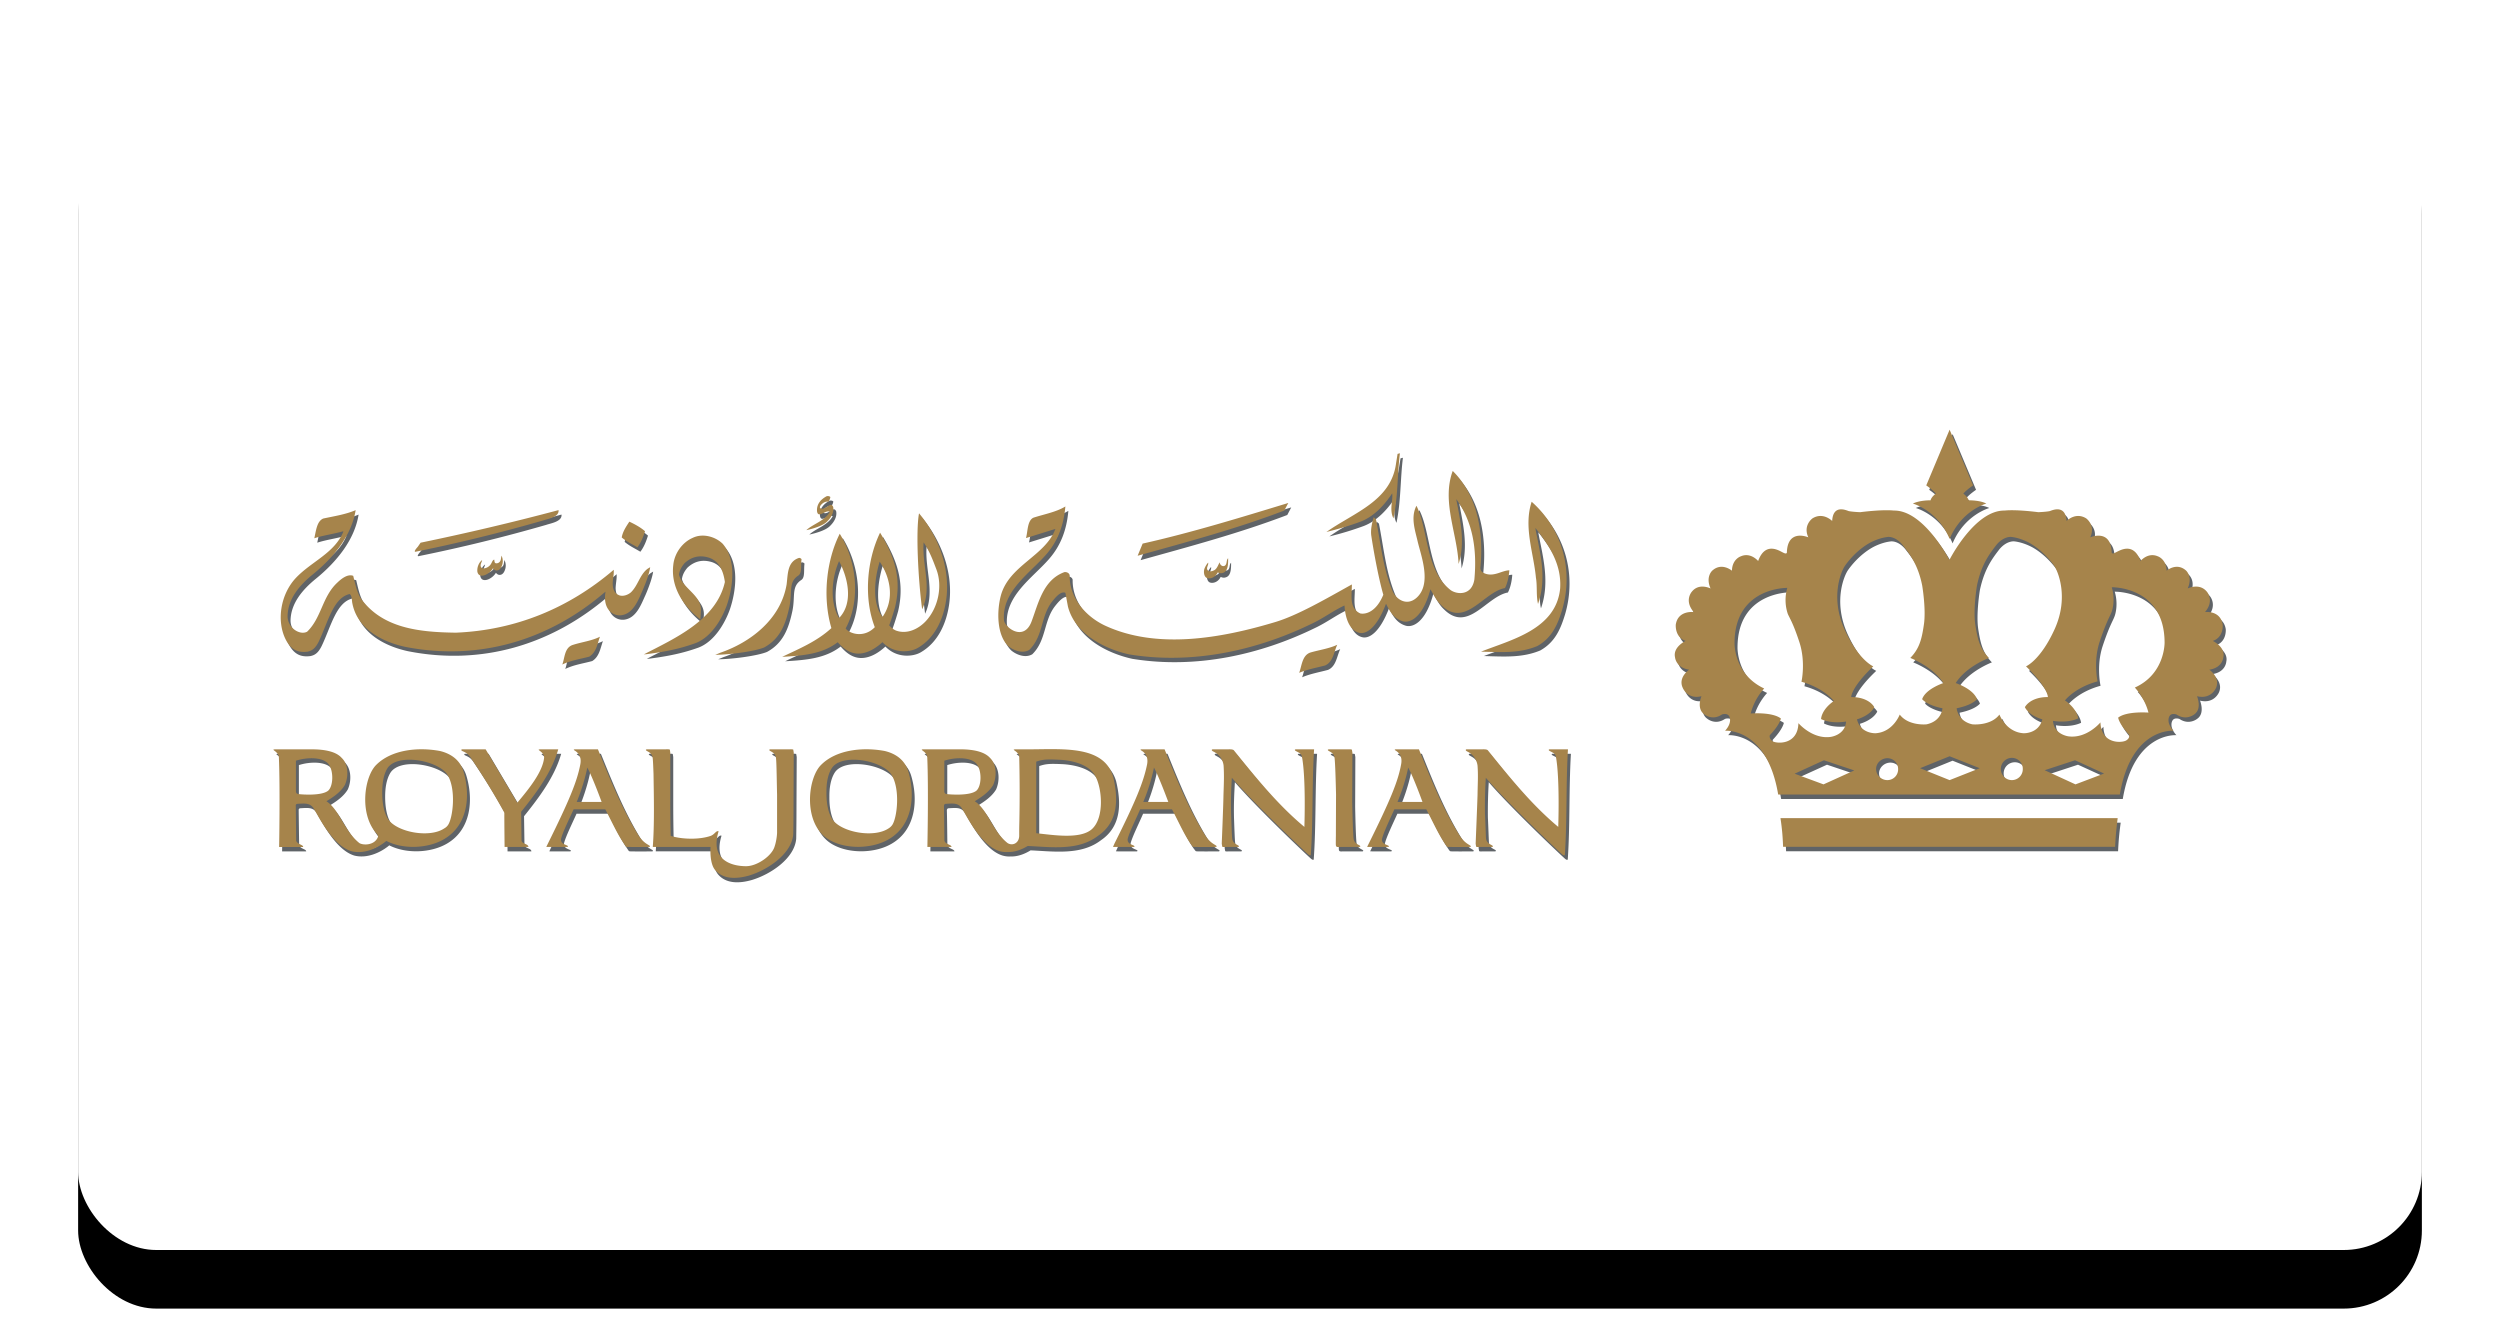 <?xml version="1.0" encoding="UTF-8"?>
<svg xmlns="http://www.w3.org/2000/svg" xmlns:xlink="http://www.w3.org/1999/xlink" width="128" height="68">
  <defs>
    <filter x="-5%" y="-10%" width="110%" height="120%" id="a">
      <feMorphology radius="1" in="SourceAlpha" result="shadowSpreadOuter1"></feMorphology>
      <feOffset dy="3" in="shadowSpreadOuter1" result="shadowOffsetOuter1"></feOffset>
      <feGaussianBlur stdDeviation=".5" in="shadowOffsetOuter1" result="shadowBlurOuter1"></feGaussianBlur>
      <feColorMatrix values="0 0 0 0 0 0 0 0 0 0 0 0 0 0 0 0 0 0 0.1 0" in="shadowBlurOuter1" result="shadowMatrixOuter1"></feColorMatrix>
      <feOffset in="SourceAlpha" result="shadowOffsetOuter2"></feOffset>
      <feGaussianBlur stdDeviation="2" in="shadowOffsetOuter2" result="shadowBlurOuter2"></feGaussianBlur>
      <feColorMatrix values="0 0 0 0 0 0 0 0 0 0 0 0 0 0 0 0 0 0 0.08 0" in="shadowBlurOuter2" result="shadowMatrixOuter2"></feColorMatrix>
      <feMerge>
        <feMergeNode in="shadowMatrixOuter1"></feMergeNode>
        <feMergeNode in="shadowMatrixOuter2"></feMergeNode>
      </feMerge>
    </filter>
    <rect id="b" x="0" y="0" width="120" height="60" rx="4"></rect>
  </defs>
  <g fill="none" fill-rule="evenodd">
    <g transform="translate(4 4)">
      <use fill="#000" filter="url(#a)" xlink:href="#b"></use>
      <use fill="#FFF" xlink:href="#b"></use>
    </g>
    <g fill-rule="nonzero">
      <path d="M71.499 26.77c.229-1.074.196-2.267.331-3.333l-.122.03-.077.467c-.244 1.944-2.154 2.531-3.567 3.531a15.888 15.888 0 0 0 1.747-.529c.711-.266 1.258-.897 1.62-1.448.057.352-.16.82.068 1.281m-.379 4.368c.188.392.388.752.838.894.375.122 1.038-.168 1.43-1.632.186.308.28.557.556.812 1.225 1.196 2.162-.674 3.261-.875.135-.258.206-.62.223-.91-.384.015-.739.316-1.192.184-.13-.042-.282-.107-.291-.302.183-1.824-.145-3.712-1.414-4.971-.573 1.567.23 3.186.302 4.766.35-1.108.082-2.255-.12-3.324.85 1.163 1.068 2.588.926 4.115-.129.83-.876.785-1.212.548-1.314-1.028-1.137-3.099-1.755-4.32-.305.601-.065 1.263.067 1.841.175.733.73 2.16-.055 2.868-.503.448-1.053.087-1.24-.357-.483-1.166-.594-2.403-.842-3.664l-.12-.102c-.074.271-.157.598-.124.911.084.581.34 2.082.62 3.06-.365.882-.902 1.01-1.176.956-.603-.268-.425-.977-.435-1.485-1.373.764-2.781 1.583-3.928 1.927-2.7.811-6.054 1.437-8.752.158-.974-.475-1.787-1.416-1.767-2.55-.02-.117-.148-.182-.27-.166-1.1.402-1.33 1.61-1.688 2.543-.39 1.008-1.329.325-1.405-.068-.124-1.484 1.315-2.408 2.15-3.368.61-.693.91-1.514.993-2.47-.469.29-1.132.408-1.643.578-.31.16-.28.719-.374 1.04l1.463-.454.045-.015c-.521 1.394-2.363 1.859-2.793 3.407-.206.779-.223 2.011.38 2.593.248.209.716.408 1.076.193.722-.708.577-1.72 1.168-2.47.185-.232.447-.543.678-.456l.135.707c.35 1.391 1.852 2.17 3.134 2.452 3.289.537 6.594-.224 9.37-1.583.59-.277 1.078-.657 1.652-.922.045.764.32 1.315.783 1.405.346.066.88-.269 1.346-1.494M23.082 42.48a.593.593 0 0 1-.187.166c-.732.488-2.352.206-2.845-.442-.254-.366-.331-.911-.33-1.415 0-.385.049-.863.269-1.223.494-.775 2.487-.436 3.04.275.508.748.31 2.3.053 2.639m-7.649-1.598c-.085-.004-.13-.068-.13-.145v-1.564c.573-.187 1.445-.202 1.706.227.22.352.206 1.06-.05 1.305-.333.29-1.415.196-1.526.177m7.236-2.206c-1.154-.213-2.493-.052-3.256.718-.6.596-.869 2.447-.03 3.45h-.005l.013.008.068.082c.032.04.056.088.049.133-.164.452-.76.448-.956.322-.79-.626-1.017-1.704-1.687-2.137.346-.211.722-.463.942-.831.19-.417.196-1.051-.159-1.392-.287-.322-.866-.436-1.533-.436H14.29c-.376 0 .144.083.144.422.063 1.561.01 4.575.01 4.575h1.232c.003-.12-.307-.127-.36-.32 0 0-.023-1.668-.023-1.774-.013-.113.082-.113.082-.113.34-.018.613-.06.802.183.185.253.95 1.949 1.974 2.242.613.151 1.269-.125 1.717-.474l.061-.053c.86.442 2.128.395 2.948-.084 1.254-.724 1.372-2.27.997-3.495-.186-.607-.697-.907-1.206-1.026m4.185 4.584-.022-1.469c.792-.987 1.568-2.024 1.902-3.198h-.864c-.377 0 .141.083.141.422-.066.717-.76 1.587-1.374 2.312l-1.622-2.734h-1.217l-.027.024c-.006.095.239.06.455.368.62.913 1.217 1.875 1.747 2.848 0 .51.014 1.758.014 1.758h1.22c0-.17-.327-.141-.353-.33m31.835-1.975c.407-.963.546-1.76.546-1.76.28.528.733 1.76.733 1.76h-1.28Zm3.183 1.735c-.874-1.398-1.49-2.936-2.094-4.428H58.57l-.026.023c0 .043.447.164.337.754-.176.878-.57 1.85-1.662 4.03l-.078.176c-.01.01-.01.014.082.014h.994l.025-.023c0-.09-.417-.09-.349-.411.1-.356.419-.993.634-1.493h1.63c.312.589.585 1.217.947 1.766.043.05.087.12.118.147.034.02.156.015.223.015.163.006.967 0 .967 0l.033-.024c.004-.081-.272-.096-.574-.546m-5.826-.335c-.611.526-1.998.285-2.837.201v-3.664c.34-.117.546-.125 1.15-.1.642.028 1.51.22 1.847.792.382.637.507 2.193-.16 2.77m-7.42-1.803c-.09-.004-.125-.068-.125-.145v-1.564c.567-.187 1.436-.202 1.699.227.222.352.205 1.06-.047 1.305-.336.29-1.417.196-1.528.177m8.523-.878c-.474-1.639-2.608-1.41-4.345-1.41h-.613c-.337 0 .07.065.144.338.05 1.976.004 3.59.004 3.59-.004.17-.004.343-.004.517-.018.369-.35.506-.59.35-.797-.625-1.014-1.703-1.685-2.136.342-.212.722-.464.942-.832.187-.417.192-1.051-.16-1.392-.288-.322-.866-.436-1.533-.436h-1.824c-.374 0 .144.083.144.422.069 1.561.008 4.576.008 4.576h1.231c.006-.12-.311-.128-.36-.32 0 0-.018-1.669-.027-1.775 0-.113.09-.113.09-.113.345-.017.61-.06.8.184.188.252.953 1.948 1.975 2.241.128.035.26.052.398.043.367.012.718-.125 1.026-.313 1.231.059 2.594.255 3.6-.517 1.066-.721 1.038-1.937.779-3.017m-11.323 2.476a.613.613 0 0 1-.187.166c-.735.488-2.354.206-2.852-.442-.246-.366-.328-.911-.32-1.415-.004-.385.046-.863.268-1.223.484-.775 2.486-.436 3.03.275.513.748.319 2.3.061 2.639m-.381-3.804c-1.156-.213-2.497-.052-3.254.718-.708.696-.948 3.086.457 3.85.854.48 2.173.446 3.008-.047 1.248-.724 1.364-2.27.994-3.495-.19-.607-.694-.907-1.205-1.026m21.004-.06c-.007.091.323.118.362.339.216 1.126.126 3.608.126 3.608-1.373-1.14-2.491-2.537-3.613-3.921-.069-.064-.249-.05-.354-.05h-.74l-.035.024c-.005.096.191.084.408.338.115.146.191.32.198.472.034.526.013.9-.005 1.5-.011.598-.091 2.44-.091 2.502l.028.148c.034.03.157.014.223.014h.607l.026-.024c0-.089-.308-.096-.346-.41-.021-.163-.041-.75-.06-1.282-.016-.689.01-1.217.045-1.826 1.142 1.328 3.745 3.794 3.918 3.936.117.08.119.014.119.014.123-1.685.064-3.672.172-5.405h-.956l-.032.024Zm-21.255-9.633c.495.732.81 1.87.145 2.83-.545-.697-.416-1.95-.145-2.83m-2.081 2.888c-.491-.822-.378-2.068 0-2.914.441.82.763 2.12 0 2.914m5.48-.891c.254-1.706-.46-3.381-1.385-4.472-.17.922-.044 3.385.159 4.916.522-1.119-.015-2.26.076-3.429.302.452.472.898.66 1.404.31.823.107 1.922-.545 2.63-.404.426-.974.67-1.502.492-.199-.065-.376-.278-.376-.278s.138-.355.305-.945c.302-1.287.08-2.406-.772-3.8-.696 1.447-.833 3.378-.27 4.84-.584.6-1.34.305-1.491.065.756-1.395.602-3.384-.304-4.85-.66 1.309-.909 3.198-.427 4.833-.743.684-1.656 1.055-2.52 1.471 1.11-.064 2.058-.148 2.844-.754.283.327.618.587 1.053.587.515 0 .969-.339 1.237-.587.581.61 1.42.523 1.804.299.895-.514 1.313-1.491 1.454-2.422m23.112 10.306c.41-.963.548-1.76.548-1.76.287.528.728 1.76.728 1.76h-1.276Zm3.191 1.735c-.882-1.398-1.494-2.936-2.093-4.428H71.59l-.03.023c0 .043.445.164.328.754-.161.878-.569 1.85-1.645 4.03l-.086.176c-.006.01-.008.014.088.014h.99l.03-.023c0-.09-.423-.09-.351-.411.097-.356.406-.993.632-1.493h1.631c.313.589.586 1.217.952 1.766.034.05.078.12.109.147.037.02.16.015.228.015.158.006.965 0 .965 0l.027-.024c0-.081-.264-.096-.564-.546m4.55-4.404c0 .09.328.117.368.338.212 1.126.118 3.608.118 3.608-1.364-1.14-2.482-2.537-3.605-3.921-.064-.064-.247-.05-.352-.05h-.747l-.024.024c-.008.096.188.084.4.338.11.146.186.32.202.472.034.526.005.9 0 1.5-.018.598-.099 2.44-.099 2.502l.026.148c.043.03.153.014.228.014h.606l.025-.024c.002-.089-.313-.096-.355-.41-.011-.163-.029-.75-.054-1.282a24.18 24.18 0 0 1 .044-1.826c1.146 1.328 3.75 3.794 3.923 3.936.111.08.122.014.122.014.118-1.685.056-3.672.161-5.405h-.953l-.033.024Zm-38.915-.024h-.959l-.033.023c0 .091.306.096.344.413.032.233.04 1.315.056 1.874v1.977s-.011.357-.132.71c-.155.473-.898.988-1.451.988-.82 0-1.849-.365-1.411-1.79-.136-.045-.187.152-.404.234-.563.196-1.448.19-2.046 0a77.476 77.476 0 0 1-.023-1.856V38.76l-.024-.155c-.044-.021-.163-.013-.226-.013h-.965l-.037.023c0 .091.311.096.35.413.017.121.03.45.043.819.023 1.234.05 2.559-.037 3.742h2.958s-.067.816.228 1.175c.405.487 1.093.478 1.74.29.964-.29 2.179-1.104 2.266-2.107.01-.547.014-1.11.014-1.67l.012-2.517-.026-.156c-.05-.019-.168-.011-.237-.011m35.444-5.002h.056c1.01.03 1.921.091 2.83-.286.78-.435 1.055-1.141 1.272-1.847.6-2.042 0-4.156-1.56-5.546-.423 1.298.107 2.632.22 3.89.075.435.005.925.107 1.345.46-1.318.111-2.596-.124-3.804l-.006-.088c.765.982 1.335 1.904 1.263 3.095-.204 2.105-2.52 2.635-4.058 3.241m-6.518 9.565c-.033-.23-.062-1.315-.071-1.877l.01-2.518-.028-.155c-.05-.02-.163-.013-.228-.013h-.968l-.036.023c0 .091.314.096.345.413.034.233.067 1.315.078 1.874l-.006 2.125c-.005.165-.005.361-.005.4 0 .039 0 .127.04.148.033.03.151.014.216.014h.97l.028-.024c.001-.088-.308-.095-.345-.41m-.836-9.92c-.41.198-.932.27-1.38.403-.427.142-.436.698-.572 1.038.408-.176.886-.26 1.326-.378.419-.178.456-.708.626-1.062m-52.727.354c.25-.049.415-.184.58-.521.479-.998.742-2.24 1.583-2.43.131.106.098.311.138.49.271 1.352 1.606 1.977 2.697 2.212 3.76.746 7.346-.323 10.223-2.788l.042-.03c-.161.918.407 1.277.844 1.198.595-.103.836-.797 1.041-1.237a8.26 8.26 0 0 0 .278-.724c.052-.167.098-.328.124-.495l-.137.083c-.403.313-.485.854-.85 1.205-.142.124-.372.215-.578.158-.28-.098-.346-.34-.357-.589.006-.226.053-.453.053-.592V29.4c-2.3 1.967-5.024 3.093-8.081 3.221-1.861-.026-3.778-.214-4.886-1.782-.2-.343-.275-.75-.368-1.131-.285-.108-.615.155-.811.344-.784.718-.811 1.807-1.552 2.522-.374.195-1.006-.198-.999-.814.02-.868.606-1.568 1.3-2.131 1.08-.88 1.984-2.01 2.184-3.283-.5.219-1.115.313-1.661.43-.311.142-.358.553-.456 1.01.449-.148.987-.217 1.482-.36l.006.028c-.462 1.105-1.628 1.516-2.438 2.369-.787.846-.985 2.192-.522 3.136.276.544.628.694 1.12.633m8.701-4.096c.076.398.617.148.8-.172.04.056.083.09.157.11.078.007.208-.008.293-.224a.644.644 0 0 0-.015-.537l-.035.209a.233.233 0 0 1-.226.189c-.119.004-.093-.134-.112-.193-.142.046-.096.26-.351.397-.097.049-.258.101-.328-.016-.058-.126.046-.243.062-.355-.166.112-.267.37-.245.592m12.178 4.26c.806-.011 2.052-.189 2.502-.378.826-.446 1.11-1.202 1.299-2.098.157-.756-.062-1.237.448-1.58.212-.128.124-.528.172-.841a.166.166 0 0 0-.128-.068c-.604.195-.568.827-.638 1.36-.306 1.826-1.912 2.988-3.39 3.496l-.265.108Zm-.757-1.817.022-.41c.076-.822-.937-1.155-1.12-1.881.03-.222.135-.412.286-.586.341-.317.752-.43 1.234-.286.555.174.756.72.831 1.249-.437 1.96-2.607 2.904-4.15 3.707l.145-.01c.998-.133 1.7-.28 2.488-.56.797-.294 1.353-1.206 1.623-1.968.317-.941.487-2.308-.22-3.125-.389-.382-1.039-.547-1.537-.302-.524.23-.926.781-.991 1.382-.14 1.123.51 2.131 1.389 2.79m-14.6-3.46a82.361 82.361 0 0 0 6.557-1.607c.239-.083.817-.168.78-.526a128.118 128.118 0 0 1-7.064 1.668l-.139.203c-.044.056-.222.25-.133.262m11.763-1.054c-.223-.199-.548-.37-.803-.489-.147.23-.343.508-.39.81.26.22.532.337.803.504.233-.314.322-.627.39-.825m-4.237 6.826c.44-.215.924-.28 1.382-.405.365-.225.415-.654.547-1.02-.42.215-.927.271-1.38.42-.447.132-.42.676-.549 1.005m.74 7.036c.398-.963.542-1.76.542-1.76.285.528.731 1.76.731 1.76h-1.272Zm3.175 1.735c-.87-1.398-1.485-2.936-2.09-4.428h-1.208l-.028.023c0 .043.448.164.336.754-.17.878-.57 1.85-1.652 4.03l-.082.176c-.013.01-.014.014.082.014h.985l.035-.023c0-.09-.418-.09-.351-.411.098-.356.412-.993.636-1.493h1.628c.309.589.581 1.217.954 1.766.035.05.075.12.105.147.039.02.16.015.227.015.154.006.973 0 .973 0l.028-.024c0-.081-.268-.096-.578-.546m33.257-17.043c-2.393.73-4.956 1.52-7.458 2.08l-.255.621c2.516-.701 5.092-1.39 7.51-2.313l.203-.388Zm-4.106 3.052a1.04 1.04 0 0 0-.172.277c-.067.145-.056.409.081.5.145.083.443.022.584-.27.086.034.156.067.3.008.241-.103.233-.488.233-.732-.11.087-.035.283-.174.377-.135.076-.257-.068-.257-.174-.076.116-.132.328-.29.41-.084.045-.223.087-.31.015-.13-.126.046-.277.005-.41m-20.57-1.662c.373-.08.836-.223 1.042-.422.202-.19.383-.461.337-.757-.126-.336-.4.196-.656.064-.126-.09.196-.4.4-.338a.43.43 0 0 0 .106-.24c-.045-.053-.154-.064-.212-.03-.268.152-.496.38-.472.75.052.414.443-.089.654.033-.246.464-.861.625-1.198.94M109.456 35.43s.51.538.696 1.282c0 0-1.108-.087-1.55.256 0 0 .033.31.548.862 0 0 .094.161-.132.306-.211.136-1.285.206-1.324-.924 0 0-.69.84-1.635.715 0 0-.746-.091-.794-.793 0 0 .716.141 1.286-.126 0 0-.02-.463-.674-.92 0 0 .51-.663 1.671-.976 0 0-.226-1.005.104-2.021.34-1.02.507-1.263.594-1.485.095-.212.2-.744.028-1.312 0 0 2.697-.055 2.707 2.831 0 0 .026 1.607-1.525 2.305m-3.036 4.956-1.581-.723 1.555-.51 1.491.682-1.465.551Zm-2.657-2.616c-.907-.053-1.236-.956-1.236-.956-.454.596-1.39.502-1.39.502-.753-.17-.807-.825-.807-.825.83-.166 1.043-.468 1.043-.468-.19-.53-1.086-.822-1.086-.822.539-.854 1.698-1.287 1.698-1.287-.452-.47-.582-.937-.699-1.706-.118-.79.087-2.009.087-2.009.235-1.09.647-1.619 1-2.08.384-.455.764-.4.764-.4.503.056.96.326.96.326.603.352 1.031.87 1.23 1.142.178.273.762 1.583.036 3.227-.73 1.622-1.48 1.933-1.48 1.933 1.127 1.083 1.121 1.571 1.121 1.571-.93 0-1.178.516-1.178.516.228.454.895.624.895.624-.192.747-.958.712-.958.712m-.601 2.398a.567.567 0 0 1-.574-.567c0-.326.258-.573.574-.573.306 0 .56.247.56.573a.562.562 0 0 1-.56.567m-3.19 0-1.511-.607 1.511-.613 1.543.613-1.543.607Zm-2.554-3.354s-.337.902-1.235.956c0 0-.768.035-.956-.712 0 0 .652-.17.889-.623 0 0-.249-.516-1.184-.516 0 0-.008-.488 1.132-1.571 0 0-.765-.311-1.49-1.933-.723-1.645-.145-2.955.046-3.228.19-.271.616-.789 1.224-1.142 0 0 .451-.27.968-.325 0 0 .369-.055.742.4.36.46.793.99 1.012 2.08 0 0 .209 1.218.089 2.009-.112.769-.241 1.236-.697 1.706 0 0 1.147.433 1.694 1.286 0 0-.905.293-1.086.822 0 0 .215.303 1.039.469 0 0-.034.654-.813.825 0 0-.923.093-1.374-.503m-.632 3.354a.579.579 0 0 1-.579-.567c0-.303.274-.555.58-.555.312 0 .55.252.55.555a.55.55 0 0 1-.55.567m-3.269.218-1.482-.548 1.506-.685 1.55.522-1.574.711Zm-2.614-2.21c-.203-.145-.13-.309-.13-.309.514-.543.559-.855.559-.855-.448-.34-1.545-.252-1.545-.252.181-.76.689-1.28.689-1.28-1.558-.729-1.516-2.324-1.516-2.324 0-2.873 2.702-2.828 2.702-2.828a2.221 2.221 0 0 0 .022 1.325c.087.212.267.445.603 1.473.325 1.017.1 2.01.1 2.01 1.155.32 1.66.983 1.66.983-.657.456-.657.925-.657.925.556.272 1.284.125 1.284.125-.054.706-.806.787-.806.787-.932.123-1.635-.703-1.635-.703-.033 1.123-1.104 1.061-1.33.922m22.544-5.132c.578-.194.51-.834.51-.834-.124-.75-.91-.643-.91-.643.497-.582.104-1.036.104-1.036-.385-.48-.991-.17-.991-.17.276-.616-.089-.926-.089-.926-.485-.426-.99.015-.99.015-.016-.601-.45-.738-.45-.738-.51-.222-.886.239-.886.239-.375-1.032-1.111-.502-1.287-.431-.174.102-.192 0-.192 0-.032-1.247-1.094-.778-1.094-.778.29-.623-.215-.974-.215-.974-.545-.337-.998.135-.998.135-.056-.823-.664-.579-.857-.506-.186.041-.586.056-.586.056-1.258-.155-1.723-.083-1.723-.083-1.532-.031-2.822 2.509-2.822 2.509v.022l-.023-.022s-1.31-2.54-2.836-2.51c0 0-.468-.071-1.722.084 0 0-.39-.015-.585-.056-.193-.073-.804-.317-.846.506 0 0-.46-.472-1.006-.135 0 0-.502.35-.213.974 0 0-1.067-.47-1.1.778 0 0-.006.102-.194 0-.17-.072-.904-.6-1.278.43 0 0-.382-.46-.887-.238 0 0-.44.137-.456.738 0 0-.51-.441-.998-.015 0 0-.366.31-.097.925 0 0-.592-.31-.962.17 0 0-.4.455.103 1.037 0 0-.807-.107-.918.643 0 0-.061.64.502.834 0 0-.661.31-.543.841 0 0 .04.53.728.632 0 0-.576.381-.337.914 0 0 .228.623.963.442 0 0-.276.644.151.931 0 0 .402.343.899.006 0 0 .261-.096.37.09 0 0 .187.3-.205.743 0 0 2.137-.18 2.713 3.267h17.491c.58-3.448 2.747-3.267 2.747-3.267-.402-.442-.207-.742-.207-.742.098-.187.361-.09.361-.09.498.336.91-.007.91-.007.413-.287.144-.931.144-.931.742.18.979-.442.979-.442.213-.532-.352-.914-.352-.914.689-.101.717-.632.717-.632.122-.532-.537-.841-.537-.841M91.4 42.803c.034.407.048.783.048.783h16.998s.014-.355.048-.732c.039-.411.086-.734.086-.734H91.31s.056.341.09.684m7.596-16.96s-.546-.012-.906.167c0 0 1.27.34 1.882 1.81.618-1.47 1.88-1.81 1.88-1.81-.337-.179-.908-.167-.908-.167-.055-.192-.268-.343-.268-.343.166-.201.498-.422.498-.422l-1.201-2.852-1.197 2.852s.328.221.492.422c0 0-.217.151-.272.343" fill="#5F6367"></path>
      <path d="M71.344 26.541c.232-1.073.198-2.266.332-3.333l-.12.03-.076.469c-.244 1.943-2.156 2.532-3.567 3.53.6-.148 1.202-.325 1.744-.528.711-.266 1.26-.898 1.622-1.45.056.354-.16.822.065 1.282m-.38 4.368c.192.393.392.753.842.896.376.12 1.04-.17 1.432-1.632.185.306.28.555.555.812 1.224 1.193 2.162-.677 3.262-.876.132-.258.204-.62.223-.91-.387.014-.742.317-1.194.184-.13-.042-.28-.106-.29-.301.182-1.825-.145-3.712-1.415-4.97-.573 1.565.23 3.186.301 4.764.352-1.107.083-2.255-.122-3.324.854 1.165 1.072 2.589.93 4.116-.13.83-.876.784-1.213.547-1.313-1.028-1.136-3.098-1.753-4.32-.309.602-.066 1.262.065 1.842.175.732.73 2.16-.057 2.867-.502.45-1.05.087-1.24-.356-.482-1.166-.591-2.403-.842-3.666l-.118-.1c-.074.273-.157.597-.125.91.084.582.34 2.081.621 3.06-.365.883-.902 1.01-1.175.957-.603-.268-.426-.979-.436-1.486-1.373.765-2.782 1.584-3.928 1.928-2.7.81-6.052 1.437-8.753.159-.973-.476-1.787-1.416-1.766-2.551-.02-.118-.148-.181-.269-.167-1.101.402-1.335 1.612-1.689 2.543-.39 1.01-1.331.324-1.405-.066-.126-1.487 1.315-2.408 2.15-3.368.61-.694.909-1.515.992-2.47-.468.29-1.132.407-1.644.578-.311.16-.278.719-.373 1.04l1.463-.455.045-.015c-.521 1.394-2.366 1.86-2.793 3.408-.208.777-.223 2.01.376 2.593.251.208.72.41 1.08.193.722-.707.578-1.72 1.166-2.471.187-.232.445-.543.68-.453l.131.705c.354 1.39 1.856 2.17 3.14 2.452 3.287.537 6.592-.228 9.368-1.584.585-.276 1.078-.657 1.653-.921.044.764.316 1.314.783 1.405.345.063.88-.272 1.343-1.497M22.93 42.253a.552.552 0 0 1-.191.165c-.728.49-2.348.21-2.845-.442-.25-.365-.327-.91-.324-1.412 0-.384.046-.866.263-1.224.495-.775 2.491-.436 3.043.276.51.747.31 2.296.054 2.637m-7.649-1.598c-.087-.004-.13-.068-.13-.144v-1.563c.573-.188 1.445-.205 1.706.226.221.35.206 1.057-.047 1.302-.336.291-1.418.198-1.529.18m7.236-2.207c-1.155-.213-2.493-.051-3.256.715-.604.6-.869 2.45-.03 3.456h-.005l.013.008.069.08c.031.04.055.09.048.13-.163.455-.761.45-.956.327-.79-.63-1.016-1.706-1.687-2.142.344-.208.724-.459.943-.83.189-.414.196-1.05-.161-1.388-.285-.324-.865-.439-1.532-.439h-1.828c-.372 0 .144.083.144.423.067 1.56.013 4.576.013 4.576h1.23c.006-.122-.304-.13-.358-.322 0 0-.02-1.668-.02-1.77-.015-.116.082-.116.082-.116.338-.019.609-.059.8.186.185.247.95 1.946 1.974 2.241.613.152 1.269-.126 1.716-.476l.061-.054c.86.445 2.126.396 2.947-.083 1.255-.723 1.374-2.269.998-3.495-.185-.608-.696-.908-1.205-1.027m4.185 4.584-.02-1.469c.793-.985 1.567-2.027 1.9-3.198h-.863c-.378 0 .14.083.14.423-.066.716-.762 1.585-1.375 2.312l-1.619-2.735h-1.219l-.027.024c-.006.097.235.059.457.369a34.474 34.474 0 0 1 1.745 2.847c0 .51.014 1.758.014 1.758h1.219c0-.17-.33-.14-.352-.331m31.833-1.974c.409-.965.548-1.761.548-1.761.28.53.733 1.76.733 1.76h-1.28Zm3.185 1.735c-.874-1.398-1.493-2.937-2.093-4.428h-1.209l-.026.024c0 .04.45.162.338.752-.177.881-.569 1.851-1.662 4.033l-.077.175c-.013.01-.013.014.081.014h.995l.02-.024c0-.091-.413-.091-.345-.409.098-.358.419-.996.634-1.493h1.63c.313.587.585 1.215.948 1.762.043.049.085.12.118.15.034.02.154.014.223.014.16.006.964 0 .964 0l.036-.024c.003-.082-.273-.097-.575-.546m-5.826-.333c-.61.524-2 .284-2.839.2v-3.665c.343-.117.548-.125 1.148-.098.647.025 1.513.218 1.85.79.384.639.506 2.194-.159 2.773m-7.42-1.806c-.09-.004-.125-.068-.125-.144v-1.563c.567-.188 1.434-.205 1.695.226.224.35.21 1.057-.044 1.302-.334.291-1.42.198-1.527.18m8.523-.877c-.474-1.64-2.608-1.413-4.345-1.413h-.613c-.34 0 .068.065.145.34.05 1.975.003 3.588.003 3.588-.003.174-.003.345-.003.519-.019.37-.35.507-.595.352-.792-.63-1.01-1.707-1.68-2.142.341-.209.721-.46.941-.83.186-.414.193-1.05-.16-1.388-.288-.324-.866-.44-1.533-.44h-1.824c-.376 0 .144.084.144.424.07 1.56.006 4.575.006 4.575h1.234c.007-.121-.311-.129-.362-.322 0 0-.017-1.667-.024-1.77 0-.115.09-.115.09-.115.344-.019.606-.06.798.185.187.248.952 1.946 1.975 2.242.126.033.262.047.395.04.37.011.722-.124 1.03-.31 1.23.057 2.59.255 3.6-.519 1.063-.72 1.033-1.934.778-3.016m-11.323 2.474a.635.635 0 0 1-.185.165c-.737.49-2.36.21-2.854-.442-.246-.365-.328-.91-.32-1.412-.004-.384.044-.866.268-1.224.483-.775 2.485-.436 3.03.276.511.747.317 2.296.061 2.637m-.383-3.804c-1.154-.213-2.493-.051-3.252.715-.708.696-.948 3.09.457 3.856.852.478 2.173.44 3.008-.05 1.246-.724 1.363-2.27.995-3.495-.192-.607-.693-.907-1.208-1.026m21.006-.059c-.008.09.321.12.361.337.217 1.126.127 3.61.127 3.61-1.373-1.143-2.49-2.536-3.613-3.925-.07-.062-.249-.046-.356-.046h-.739l-.034.024c-.005.097.193.083.406.336a.886.886 0 0 1 .2.475c.033.522.013.898-.006 1.5-.009.596-.088 2.438-.088 2.499l.025.15c.034.029.158.014.223.014h.607l.026-.024c0-.092-.31-.098-.346-.41-.02-.163-.04-.75-.057-1.281-.019-.69.003-1.218.038-1.828 1.148 1.327 3.746 3.795 3.922 3.935.117.08.12.015.12.015.121-1.686.06-3.672.17-5.406h-.956l-.03.025ZM45.04 28.756c.496.733.81 1.871.145 2.83-.544-.697-.417-1.95-.145-2.83m-2.08 2.89c-.493-.822-.379-2.07 0-2.916.44.819.762 2.12 0 2.915m5.479-.891c.252-1.707-.46-3.382-1.385-4.472-.17.922-.044 3.385.16 4.915.522-1.119-.016-2.26.075-3.429.302.45.47.897.661 1.404.306.823.106 1.924-.548 2.63-.402.427-.972.671-1.5.492-.202-.065-.376-.277-.376-.277s.139-.354.304-.944c.304-1.29.08-2.407-.77-3.8-.697 1.447-.836 3.376-.27 4.839-.584.6-1.34.305-1.492.064.756-1.395.6-3.381-.303-4.849-.66 1.309-.907 3.198-.428 4.832-.743.685-1.655 1.057-2.52 1.472 1.11-.064 2.059-.148 2.844-.75.284.323.62.583 1.054.583.516 0 .968-.34 1.237-.584.58.609 1.42.52 1.806.295.892-.514 1.31-1.49 1.45-2.421M71.55 41.059c.41-.965.548-1.761.548-1.761.29.53.732 1.76.732 1.76h-1.28Zm3.193 1.735c-.882-1.398-1.495-2.937-2.093-4.428h-1.21l-.032.024c0 .04.445.162.328.752-.16.881-.566 1.851-1.647 4.033l-.087.175c-.003.01-.008.014.092.014h.987l.034-.024c0-.091-.424-.091-.351-.409.095-.358.406-.996.627-1.493h1.635c.313.587.587 1.215.952 1.762.035.049.08.12.11.15.036.02.158.014.227.014.157.006.965 0 .965 0l.028-.024c0-.082-.267-.097-.565-.546m4.55-4.404c0 .09.324.12.367.337.212 1.126.122 3.61.122 3.61-1.369-1.143-2.485-2.536-3.607-3.925-.066-.062-.252-.046-.352-.046h-.749l-.028.024c-.005.097.194.083.4.336a.947.947 0 0 1 .204.475c.038.522.008.898 0 1.5-.018.596-.096 2.438-.096 2.499l.024.15c.042.029.156.014.23.014h.603l.026-.024c.004-.092-.31-.098-.354-.41-.01-.163-.027-.75-.053-1.281-.008-.69.007-1.218.044-1.828 1.147 1.327 3.749 3.795 3.923 3.935.109.08.122.015.122.015.12-1.686.053-3.672.161-5.406h-.954l-.033.025Zm-38.915-.024h-.958l-.036.024c0 .09.307.097.346.414.032.234.041 1.314.056 1.873v1.976s-.013.36-.133.71c-.154.472-.896.986-1.45.986-.819 0-1.849-.363-1.41-1.787-.136-.047-.19.152-.405.235-.563.196-1.448.187-2.046 0a68.069 68.069 0 0 1-.023-1.856v-2.406l-.023-.155c-.046-.024-.163-.015-.228-.015h-.963l-.037.024c0 .09.309.097.348.415.018.118.03.448.044.818.019 1.233.05 2.558-.037 3.741h2.958s-.069.816.227 1.174c.406.487 1.091.477 1.741.292.963-.292 2.178-1.103 2.265-2.11.012-.547.015-1.11.015-1.67l.011-2.515-.026-.155c-.048-.022-.167-.013-.236-.013m35.445-5h.055c1.007.026 1.92.09 2.83-.287.78-.435 1.053-1.142 1.272-1.85.6-2.04 0-4.154-1.559-5.54-.425 1.295.104 2.627.218 3.887.077.434.006.926.108 1.345.46-1.318.112-2.596-.125-3.804l-.009-.087c.768.982 1.34 1.904 1.267 3.095-.205 2.104-2.52 2.633-4.057 3.242m-6.52 9.564c-.03-.233-.06-1.317-.07-1.88l.01-2.516-.028-.154c-.05-.024-.163-.015-.228-.015h-.968l-.036.024c0 .09.312.097.346.414.034.234.064 1.314.076 1.873l-.008 2.123c-.004.166-.004.365-.004.4 0 .038 0 .131.042.15.034.03.152.014.216.014h.971l.028-.024c0-.091-.308-.097-.346-.409m-.835-9.92c-.41.197-.932.267-1.382.4-.424.144-.437.7-.57 1.038.407-.176.883-.259 1.325-.376.419-.18.456-.706.627-1.063m-52.728.357c.25-.051.413-.186.581-.523.476-.998.741-2.24 1.582-2.43.131.106.098.31.139.49.27 1.351 1.607 1.977 2.696 2.213 3.761.743 7.347-.326 10.22-2.79l.045-.03c-.163.92.408 1.278.843 1.198.596-.103.839-.796 1.042-1.237.126-.301.215-.522.278-.724.052-.167.098-.328.123-.494l-.137.083c-.403.313-.484.852-.849 1.204-.144.125-.376.216-.577.16-.28-.099-.349-.34-.358-.59.005-.226.056-.454.056-.592v-.133c-2.304 1.969-5.027 3.093-8.084 3.221-1.863-.025-3.778-.216-4.885-1.782-.2-.343-.276-.749-.371-1.128-.283-.112-.613.154-.807.341-.785.72-.813 1.808-1.554 2.52-.374.198-1.006-.195-.999-.81.019-.87.606-1.57 1.3-2.132 1.08-.88 1.984-2.01 2.184-3.283-.501.218-1.115.313-1.661.43-.311.14-.357.551-.454 1.01.447-.149.985-.217 1.48-.359l.006.026c-.465 1.106-1.63 1.516-2.436 2.369-.787.845-.989 2.192-.523 3.135.275.544.627.696 1.12.637m8.7-4.099c.074.4.617.148.8-.172.039.057.083.09.157.11.078.006.208-.007.293-.224a.644.644 0 0 0-.015-.534l-.035.206c-.019.088-.096.188-.224.188-.12.004-.094-.133-.113-.191-.142.045-.096.259-.351.396-.097.049-.26.102-.327-.016-.06-.127.045-.242.06-.354-.165.112-.269.37-.245.591m12.179 4.26c.801-.011 2.051-.188 2.502-.377.825-.447 1.109-1.203 1.298-2.098.157-.756-.062-1.24.447-1.58.21-.128.125-.529.173-.842a.164.164 0 0 0-.128-.067c-.606.194-.569.826-.637 1.359-.308 1.826-1.913 2.989-3.391 3.495l-.264.11Zm-.76-1.817.024-.41c.074-.823-.94-1.155-1.12-1.881.03-.221.136-.411.287-.586.34-.317.751-.43 1.233-.286.554.173.756.72.83 1.25-.436 1.958-2.606 2.903-4.149 3.707l.143-.012c1.001-.132 1.702-.278 2.49-.56.799-.294 1.354-1.205 1.623-1.968.316-.94.487-2.308-.22-3.125-.39-.38-1.04-.546-1.538-.3-.524.228-.928.78-.99 1.381-.139 1.123.51 2.132 1.387 2.79m-14.597-3.459a82.98 82.98 0 0 0 6.556-1.608c.239-.083.817-.167.778-.526a128.319 128.319 0 0 1-7.062 1.668l-.139.202c-.048.057-.225.248-.133.264M33.026 27.2c-.224-.2-.547-.371-.803-.491-.15.228-.343.51-.39.81.258.22.529.339.803.504.233-.315.322-.628.39-.823m-4.237 6.824c.44-.216.922-.28 1.382-.404.365-.228.415-.655.546-1.02-.42.213-.925.27-1.38.417-.444.134-.418.677-.548 1.007m.738 7.035c.4-.965.542-1.761.542-1.761.287.53.733 1.76.733 1.76h-1.275Zm3.177 1.735c-.872-1.398-1.485-2.937-2.09-4.428h-1.208l-.03.024c0 .04.449.162.335.752-.168.881-.57 1.851-1.65 4.033l-.085.175c-.009.01-.013.014.086.014h.983l.037-.024c0-.091-.419-.091-.352-.409.098-.358.411-.996.64-1.493h1.621c.311.587.587 1.215.958 1.762.035.049.076.12.105.15.037.02.16.014.228.014.154.006.97 0 .97 0l.03-.024c0-.082-.272-.097-.578-.546m33.257-17.042c-2.393.73-4.956 1.52-7.458 2.08l-.256.622c2.517-.702 5.095-1.39 7.508-2.314l.206-.388Zm-4.105 3.052a1.058 1.058 0 0 0-.173.277c-.067.143-.057.407.084.498.142.083.44.024.58-.27.086.035.157.066.301.01.241-.104.233-.489.233-.735-.11.088-.035.284-.171.38-.137.076-.262-.069-.262-.175-.074.115-.127.328-.285.41-.087.045-.228.087-.313.013-.13-.123.045-.275.006-.408m-20.57-1.66c.369-.08.835-.225 1.043-.424.2-.19.381-.461.331-.757-.124-.335-.4.198-.652.064-.125-.09.197-.4.402-.337a.463.463 0 0 0 .104-.241c-.046-.054-.155-.065-.213-.03-.266.151-.494.381-.47.75.052.412.442-.088.655.034-.248.465-.865.626-1.2.94M109.303 35.203s.512.535.697 1.282c0 0-1.108-.087-1.55.257 0 0 .033.307.546.86 0 0 .097.163-.13.306-.212.137-1.284.209-1.323-.922 0 0-.693.84-1.638.715 0 0-.746-.092-.792-.793 0 0 .717.139 1.287-.126 0 0-.024-.464-.674-.922 0 0 .51-.661 1.67-.974 0 0-.23-1.006.104-2.022.34-1.02.507-1.263.594-1.484.095-.214.2-.746.028-1.313 0 0 2.696-.055 2.705 2.831 0 0 .028 1.607-1.524 2.305m-3.039 4.957-1.577-.725 1.556-.51 1.486.68-1.465.555Zm-2.657-2.618c-.904-.056-1.236-.956-1.236-.956-.451.597-1.387.5-1.387.5-.753-.167-.805-.822-.805-.822.83-.167 1.043-.467 1.043-.467-.19-.53-1.09-.824-1.09-.824.542-.856 1.7-1.286 1.7-1.286-.451-.47-.58-.936-.697-1.707-.119-.79.087-2.008.087-2.008.231-1.09.646-1.62 1.001-2.081.382-.455.761-.4.761-.4.505.056.96.327.96.327.6.353 1.032.87 1.228 1.141.182.273.767 1.584.038 3.227-.73 1.622-1.478 1.931-1.478 1.931 1.126 1.086 1.12 1.572 1.12 1.572-.93 0-1.178.52-1.178.52.229.452.894.621.894.621-.19.748-.96.712-.96.712m-.596 2.4a.57.57 0 1 1 0-1.14.56.56 0 0 1 .555.574.56.56 0 0 1-.555.566m-3.192 0-1.513-.61 1.513-.612 1.543.612-1.543.61Zm-2.554-3.356s-.337.9-1.238.956c0 0-.766.036-.952-.712 0 0 .65-.17.888-.621 0 0-.247-.52-1.183-.52 0 0-.011-.486 1.131-1.572 0 0-.765-.309-1.489-1.93-.724-1.644-.148-2.955.045-3.227.19-.272.617-.79 1.224-1.142 0 0 .452-.271.968-.327 0 0 .367-.054.745.4.357.462.79.991 1.01 2.081 0 0 .208 1.218.088 2.008-.111.771-.24 1.237-.696 1.707 0 0 1.146.43 1.694 1.286 0 0-.905.294-1.087.824 0 0 .215.3 1.04.467 0 0-.035.656-.816.822 0 0-.918.097-1.372-.5m-.633 3.356a.579.579 0 0 1-.578-.566c0-.306.27-.556.578-.556.315 0 .551.25.551.556a.551.551 0 0 1-.55.566m-3.27.218-1.48-.547 1.502-.687 1.553.52-1.575.714Zm-2.611-2.21c-.204-.15-.135-.312-.135-.312.517-.541.562-.852.562-.852-.448-.345-1.544-.256-1.544-.256a3.02 3.02 0 0 1 .69-1.279c-1.56-.73-1.518-2.323-1.518-2.323 0-2.873 2.702-2.828 2.702-2.828a2.23 2.23 0 0 0 .023 1.325c.086.211.267.445.602 1.473.325 1.017.1 2.008.1 2.008 1.152.323 1.66.984 1.66.984-.656.46-.656.926-.656.926.553.27 1.281.125 1.281.125-.051.707-.803.79-.803.79-.932.122-1.638-.706-1.638-.706-.03 1.125-1.1 1.062-1.326.925m22.543-5.135c.574-.194.506-.835.506-.835-.123-.749-.906-.642-.906-.642.497-.582.102-1.035.102-1.035-.383-.48-.99-.172-.99-.172.277-.615-.088-.924-.088-.924-.487-.428-.99.014-.99.014-.016-.6-.449-.737-.449-.737-.513-.222-.887.24-.887.24-.374-1.033-1.111-.504-1.286-.432-.175.102-.191 0-.191 0-.034-1.247-1.097-.78-1.097-.78.29-.622-.21-.973-.21-.973-.548-.337-1.002.135-1.002.135-.055-.823-.668-.578-.859-.506-.185.041-.585.056-.585.056-1.259-.156-1.722-.083-1.722-.083-1.533-.03-2.822 2.51-2.822 2.51v.021l-.022-.022s-1.31-2.539-2.836-2.509c0 0-.469-.072-1.722.083 0 0-.391-.015-.586-.056-.193-.072-.803-.317-.847.506 0 0-.458-.472-1.005-.135 0 0-.502.35-.216.973 0 0-1.064-.467-1.098.78 0 0-.005.102-.195 0-.166-.072-.901-.601-1.276.431 0 0-.381-.461-.887-.239 0 0-.44.136-.455.737 0 0-.51-.442-.997-.014 0 0-.37.309-.097.924 0 0-.593-.308-.965.172 0 0-.399.453.106 1.035 0 0-.808-.107-.922.642 0 0-.062.641.503.835 0 0-.662.31-.541.841 0 0 .038.53.724.632 0 0-.572.381-.336.915 0 0 .23.624.965.443 0 0-.275.64.15.93 0 0 .405.344.901.004 0 0 .261-.095.37.092 0 0 .187.3-.21.742 0 0 2.14-.183 2.717 3.267h17.492c.58-3.45 2.747-3.267 2.747-3.267-.404-.441-.207-.742-.207-.742.097-.187.359-.092.359-.092.5.34.913-.004.913-.004.412-.29.14-.93.14-.93.745.181.982-.443.982-.443.21-.533-.352-.915-.352-.915.686-.102.717-.632.717-.632.12-.532-.538-.841-.538-.841m-22.05 9.76c.037.408.048.782.048.782h17s.015-.355.049-.732c.039-.408.082-.735.082-.735H91.16s.055.344.085.685m7.599-16.959s-.546-.01-.906.167c0 0 1.269.34 1.882 1.81.618-1.47 1.88-1.81 1.88-1.81-.337-.178-.907-.167-.907-.167-.056-.193-.27-.343-.27-.343.167-.201.499-.42.499-.42L99.82 22l-1.196 2.853s.328.219.492.42c0 0-.22.15-.272.343" fill="#A6844B"></path>
    </g>
  </g>
</svg>
